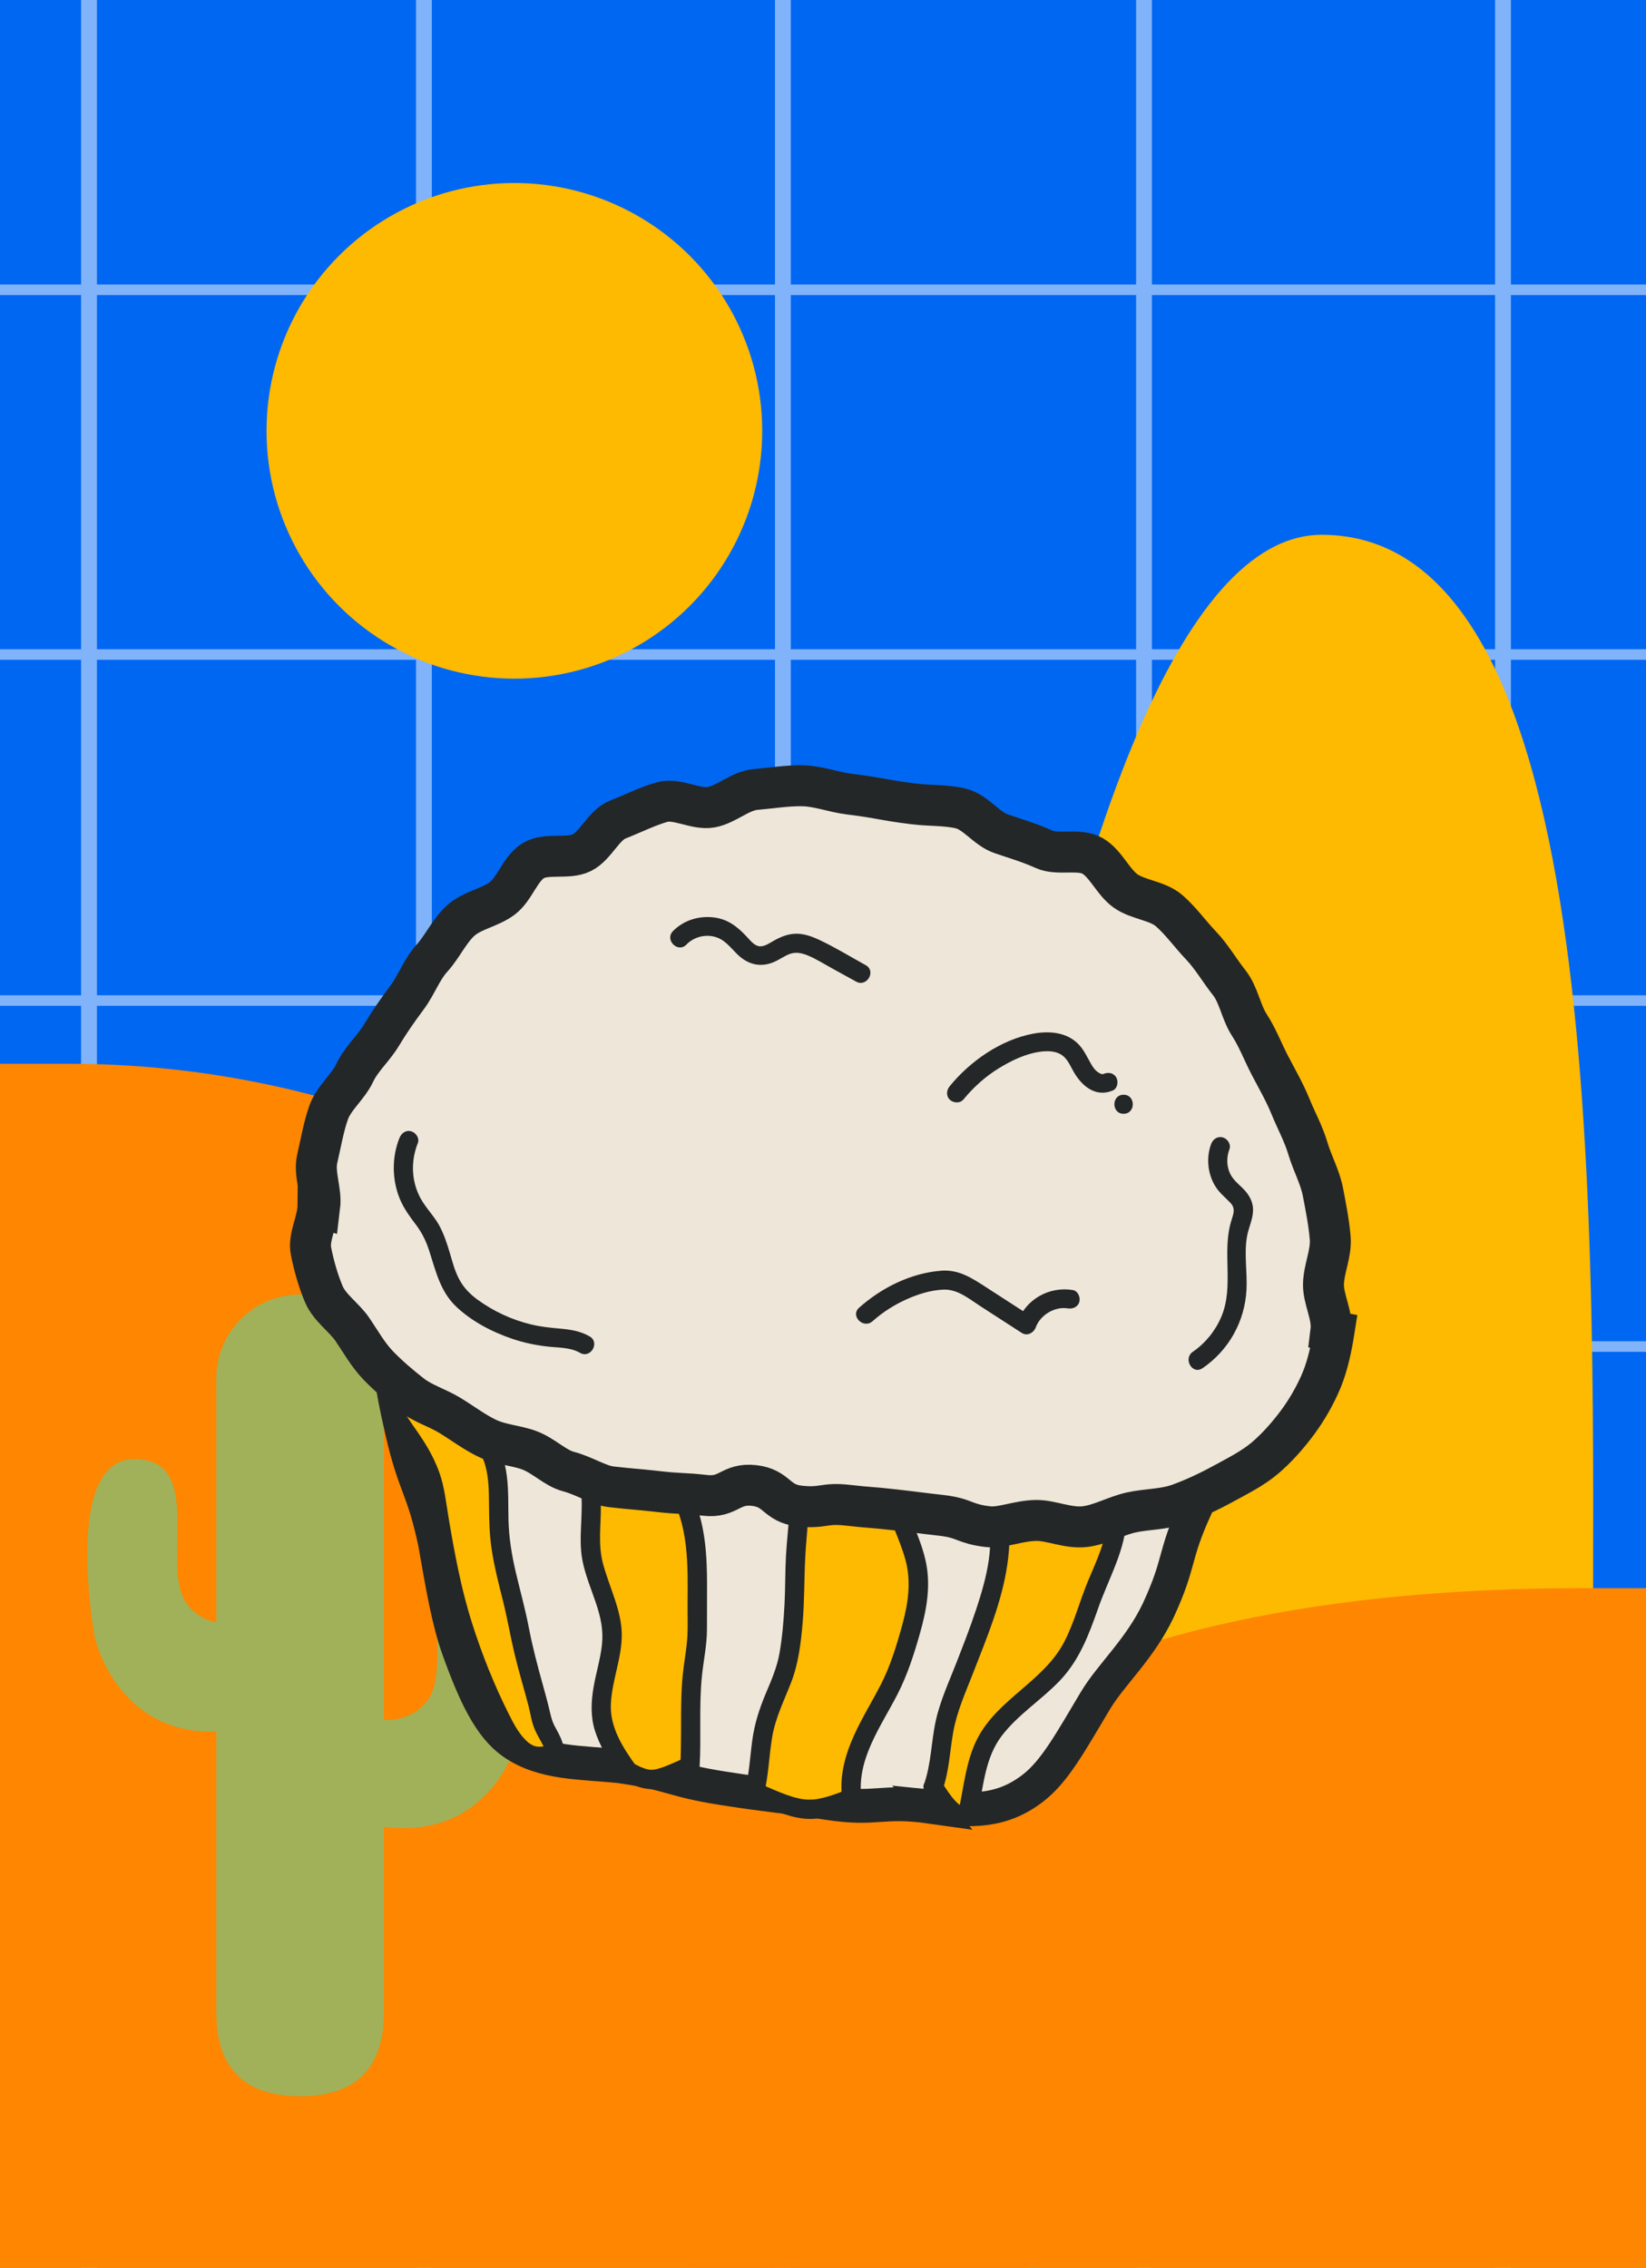 <?xml version="1.0" encoding="UTF-8"?>
<svg data-id="Layer_2" data-name="Layer 2" xmlns="http://www.w3.org/2000/svg" viewBox="0 0 413.22 569.35">
  <defs>
    <style>
      .cls-1 {
        opacity: .5;
      }

      .cls-2 {
        fill: #eee6d9;
      }

      .cls-3 {
        stroke-width: 8.5px;
      }

      .cls-3, .cls-4 {
        stroke: #242727;
      }

      .cls-3, .cls-4, .cls-5, .cls-6 {
        fill: none;
        stroke-miterlimit: 10;
      }

      .cls-7 {
        fill: #242727;
      }

      .cls-8 {
        fill: #feb901;
      }

      .cls-9 {
        fill: #0067f2;
      }

      .cls-10 {
        fill: #fe8601;
      }

      .cls-4 {
        stroke-width: 10.28px;
      }

      .cls-5 {
        stroke-width: 3.98px;
      }

      .cls-5, .cls-6 {
        stroke: #fff;
      }

      .cls-11 {
        fill: #a1b159;
      }

      .cls-6 {
        stroke-width: 2.65px;
      }
    </style>
  </defs>
  <g id="Layer_1-2" data-name="Layer 1">
    <rect class="cls-9" width="413.22" height="569.35"/>
    <g class="cls-1">
      <line class="cls-6" y1="72.76" x2="413.22" y2="72.76"/>
      <line class="cls-6" y1="164.33" x2="413.22" y2="164.33"/>
      <line class="cls-6" y1="251.2" x2="413.22" y2="251.2"/>
      <line class="cls-6" y1="338.07" x2="413.22" y2="338.07"/>
      <line class="cls-6" y1="414.89" x2="413.22" y2="414.89"/>
      <line class="cls-5" x1="22.35" y1="0" x2="22.35" y2="569.35"/>
      <line class="cls-5" x1="106.42" y1="0" x2="106.42" y2="569.35"/>
      <line class="cls-5" x1="196.54" y1="0" x2="196.54" y2="569.35"/>
      <line class="cls-5" x1="287.2" y1="0" x2="287.2" y2="569.35"/>
      <line class="cls-5" x1="377.32" y1="0" x2="377.32" y2="569.35"/>
    </g>
    <path class="cls-8" d="m231.4,455.09s27.64-320.82,100.42-320.82,68.09,177.43,68.09,285.24-168.51,35.58-168.51,35.58Z"/>
    <path class="cls-10" d="m0,267.07h17.13c133.08,0,241.13,108.05,241.13,241.13v61.15H0v-302.28h0Z"/>
    <circle class="cls-8" cx="129.13" cy="108.17" r="62.22"/>
    <path class="cls-10" d="m172.73,569.35h240.49s0-170.61,0-170.61h-15.95c-124.01,0-224.54,40.42-224.54,170.61h0Z"/>
    <path class="cls-11" d="m120.52,390.54c-18.22,0-6.21,27.33-13.25,36.44-3.05,3.95-7.19,4.94-10.9,4.8v-85.75c0-11.61-9.41-21.03-21.03-21.03h0c-11.61,0-21.03,9.41-21.03,21.03v61.27c-2.63-.51-5.25-1.82-7.34-4.54-7.04-9.11,4.97-36.44-13.25-36.44s-9.94,44.73-9.94,44.73c0,0,5.35,24.5,30.53,23.71v70.49q0,21.03,21.03,21.03h0q21.01,0,21.03-21.03v-46.54c28.25,3.34,34.09-23.44,34.09-23.44,0,0,8.28-44.73-9.94-44.73Z"/>
    <g>
      <g>
        <path class="cls-2" d="m233.89,453.64c-13.02-1.85-13.44,1.01-26.43-1.02-12.99-2.03-13.06-1.62-26.05-3.66-12.99-2.03-12.74-3.65-25.76-5.51-9.73-1.03-19.25-.58-26.89-5.9-5.68-3.95-9.49-11.85-13.71-23.65-2.48-6.94-3.96-15.72-5.87-26.65-3.03-14.1-4.98-13.67-8.22-27.73s-2.51-14.17-4.77-28.41c.67-8.5-.66-17.17,2.44-24.03,3.58-7.92,11.33-12.71,17.15-17.29,6.63-5.22,13.76-8.8,21.81-7.95,14.02,1.48,14.29-1.07,28.31.41s13.92,2.4,27.94,3.88c14.02,1.48,13.57,5.75,27.59,7.23s14.36-1.75,28.38-.27,13.76,3.94,27.78,5.42c8.03.85,14.08,4.52,19.79,11.03,4.98,5.68,10.27,11.92,12.57,20.39,2.02,7.45.58,14.97-.09,23.54-4.59,12.79-4.12,12.84-9.76,25.2-5.64,12.36-3.63,13.28-9.32,25.62-4.59,9.72-11.84,16.08-15.78,22.66-6.1,10.19-10.11,17.68-15.65,21.96-7.99,6.18-15.56,5.77-25.47,4.72Z"/>
        <path class="cls-3" d="m233.89,453.64c-13.02-1.85-13.44,1.01-26.43-1.02-12.99-2.03-13.06-1.62-26.05-3.66-12.99-2.03-12.74-3.65-25.76-5.51-9.73-1.03-19.25-.58-26.89-5.9-5.68-3.95-9.49-11.85-13.71-23.65-2.48-6.94-3.96-15.72-5.87-26.65-3.03-14.1-4.98-13.67-8.22-27.73s-2.51-14.17-4.77-28.41c.67-8.5-.66-17.17,2.44-24.03,3.58-7.92,11.33-12.71,17.15-17.29,6.63-5.22,13.76-8.8,21.81-7.95,14.02,1.48,14.29-1.07,28.31.41s13.92,2.4,27.94,3.88c14.02,1.48,13.57,5.75,27.59,7.23s14.36-1.75,28.38-.27,13.76,3.94,27.78,5.42c8.03.85,14.08,4.52,19.79,11.03,4.98,5.68,10.27,11.92,12.57,20.39,2.02,7.45.58,14.97-.09,23.54-4.59,12.79-4.12,12.84-9.76,25.2-5.64,12.36-3.63,13.28-9.32,25.62-4.59,9.72-11.84,16.08-15.78,22.66-6.1,10.19-10.11,17.68-15.65,21.96-7.99,6.18-15.56,5.77-25.47,4.72Z"/>
      </g>
      <g>
        <path class="cls-8" d="m138.25,440.44c2.75-.99-1.57-5.53-2.15-8.25-1.56-7.37-4.18-14.55-5.5-21.97s-3.8-14.71-4.87-22.16c-1.61-11.12,1.82-20.58-6.24-28.86-7.95-5.52-6.47-10.65-16.06-9.34-13.06,1.78,3.11,9.92,5.66,24.67,1.38,8.01,2.7,17,4.87,25.77s5.46,17.4,8.59,24.54c4.92,11.22,8.52,18.2,15.7,15.61Z"/>
        <path class="cls-7" d="m139.48,442.53c3.74-1.58,1.54-5.95.19-8.36-.91-1.62-1.17-2.43-1.59-4.25-.55-2.38-1.19-4.73-1.85-7.08-1.31-4.71-2.55-9.4-3.47-14.2s-2.22-9.37-3.31-14.06c-1-4.3-1.69-8.56-1.8-12.97-.09-3.7.06-7.43-.42-11.11s-1.61-7.34-3.86-10.41c-.62-.85-1.28-1.73-2.04-2.46-.8-.77-1.79-1.36-2.62-2.1-1.16-1.03-2.19-2.18-3.2-3.35-1.78-2.07-3.67-4.01-6.44-4.64-2.99-.68-6.66-.38-9.52.76-2.11.84-3.75,2.52-3.57,4.93.16,2.14,1.47,4.06,2.64,5.79,3.4,5.01,6.97,9.89,8.09,15.98,1.73,9.45,3,18.98,5.5,28.27s5.83,17.59,9.67,26.01c2.5,5.47,5.87,13.4,12.77,14.07,1.42.14,2.88-.12,4.23-.58,1.24-.43,2.06-1.66,1.69-2.98-.33-1.2-1.74-2.12-2.98-1.69-.3.11-.61.2-.92.28-.1.03-.88.18-.49.12-.28.04-.56.05-.84.04-.12,0-.23,0-.35-.01-.46-.01.12.04-.15-.01s-.51-.12-.76-.2c-.42-.12.13.1-.26-.1-.24-.12-.48-.25-.71-.4-.32-.2-.45-.32-.48-.34-2.22-1.87-3.61-4.57-4.92-7.19-3.65-7.26-6.7-14.91-9.16-22.64-2.78-8.71-4.44-17.69-5.95-26.7-.62-3.7-1-7.54-2.25-11.09-1.01-2.88-2.43-5.59-4.07-8.16-1.33-2.09-2.83-4.07-4.16-6.15-.24-.37-.47-.74-.68-1.12-.1-.19-.21-.37-.3-.57-.12-.24-.28-.7-.1-.18-.11-.32-.18-.65-.28-.97.11.35-.01.48.05.08,0,0-.17.6,0,.07.03-.08-.27.56-.02.11-.21.39-.32.23,0,.06-.76.4.88-.39.22-.13,1.03-.4,2.14-.61,3.23-.72,1.54-.17,2.81-.17,4.14.2.47.13.1,0,.4.15.2.1.39.21.58.33.13.08.25.16.37.25-.04-.03-.27-.22-.05-.04.23.19.45.4.67.61,2.04,2.01,3.68,4.32,5.94,6.13,1.45,1.16,2.64,2.23,3.64,3.81.86,1.36,1.49,2.81,1.92,4.36.85,3.11.89,6.35.91,9.55.03,3.74.09,7.46.63,11.17.65,4.53,1.82,8.96,2.92,13.39s1.83,8.78,2.87,13.15,2.36,8.66,3.49,13c.5,1.91.75,3.97,1.51,5.79.56,1.36,1.34,2.6,2.02,3.9.32.61.33.63.52,1.21.09.27.13-.23.02-.03-.12.21.04-.16.05-.19.22-.44,1.03-.91.25-.57-1.21.51-1.47,2.29-.87,3.32.73,1.25,2.11,1.38,3.32.87Z"/>
      </g>
      <g>
        <path class="cls-8" d="m173.21,443.47c.45-7.62-.03-13.22.43-20.84.28-4.7,1.49-9.29,1.41-14-.17-9.81.87-20.32-2.4-29.64-1.02-2.91-3.47-7.74-5.95-9.72-11.14-3.58-11.69-3.22-23.34-4.31,6.68,4.6,4.88,14.46,4.82,22.25-.06,7.36,4.86,14.51,5.46,21.85s-3.72,15.29-2.49,22.54c.77,4.49,3.84,9.36,6.57,13.12,6.65,3.83,8.01,1.52,15.5-1.27Z"/>
        <path class="cls-7" d="m175.64,443.47c.43-7.56-.2-15.18.58-22.71.4-3.89,1.25-7.73,1.26-11.65s.03-7.47.02-11.2c0-7.28-.42-14.8-3.32-21.58-1.21-2.83-2.74-5.68-4.88-7.93-.57-.6-1.18-1.16-1.97-1.46s-1.68-.54-2.51-.8c-1.44-.45-2.88-.88-4.34-1.27-5.6-1.5-11.39-1.79-17.13-2.32-1.05-.1-2.08.82-2.34,1.78-.3,1.1.23,2.11,1.11,2.74,4.52,3.21,3.99,10.04,3.8,14.91-.14,3.36-.34,6.64.33,9.96.74,3.68,2.23,7.15,3.41,10.69s1.84,6.7,1.46,10.29-1.51,7.15-2.12,10.75-.77,7.35.38,10.93,3.2,7.05,5.4,10.2c.71,1.02,1.34,1.86,2.45,2.45.89.48,1.81.9,2.76,1.25,1.35.5,2.84.77,4.28.64,3.38-.31,6.45-2.16,9.57-3.34,1.23-.46,2.06-1.64,1.69-2.98-.32-1.18-1.75-2.16-2.98-1.69-2.55.96-5.04,2.35-7.69,3.03-.79.2-1.49.24-2.28.06-1.32-.3-2.5-.92-3.67-1.58l.87.87c-3.39-4.71-6.78-9.89-6.42-15.92s2.79-11.41,2.73-17.32-3.1-11.75-4.69-17.61c-1.36-4.97-.47-9.98-.56-15.05-.09-5.7-1.4-11.28-6.28-14.75l-1.22,4.52c2.28.21,4.56.4,6.84.62,1.75.16,3.05.3,4.5.54,3.87.65,7.63,1.87,11.36,3.07l-1.07-.62c2.88,2.4,4.66,6.39,5.74,9.91,1.45,4.71,1.82,9.63,1.91,14.53.04,2.48.01,4.95-.01,7.43s.09,5.11-.03,7.65-.56,5.16-.91,7.73c-.37,2.73-.56,5.45-.63,8.2-.15,5.68.06,11.35-.27,17.03-.18,3.12,4.67,3.11,4.85,0Z"/>
      </g>
      <g>
        <path class="cls-8" d="m223.83,374.79c1.72,6.62,5.8,13.36,6.62,20.14s-1.73,14.09-3.71,20.77c-3.75,12.68-14.74,22.7-12.92,35.75-11.59,4.7-12.76,3.03-24.4-1.53,1.41-5.39,1.3-11.96,2.71-17.34,1.49-5.69,4.87-10.89,5.88-16.67,1.25-7.25,1.55-14.59,1.63-21.94.08-7.33,1.3-12.6.99-19.93,10.29-7.09,11.6-3.53,23.21.76Z"/>
        <path class="cls-7" d="m221.5,375.43c1.48,5.53,4.25,10.61,5.79,16.12s.69,11.09-.83,16.6c-1.41,5.1-2.93,10.1-5.35,14.82-2.19,4.27-4.75,8.36-6.72,12.74-2.23,4.96-3.69,10.25-2.98,15.73l1.78-2.34c-2.25.91-4.54,1.8-6.91,2.35-.9.21-1.45.3-2.19.35-.39.02-.78.03-1.17.02-.21,0-.42-.02-.64-.03-.06,0-.61-.06-.24-.01-4.13-.52-8.14-2.7-11.97-4.21l1.69,2.98c1.21-4.75,1.28-9.68,2.1-14.49s2.96-9.06,4.71-13.56c1.92-4.91,2.51-10.13,2.95-15.35.45-5.49.35-10.99.65-16.49s1.09-11.06.88-16.64l-1.2,2.09c1.84-1.26,3.87-2.62,5.89-3.28.37-.12.74-.22,1.11-.3.2-.04.39-.08.59-.11-.35.05,0,0,.16,0,.38,0,.75,0,1.13,0,.1,0,.61.07.14,0,.19.03.38.06.56.1,1.6.33,3.15,1,4.53,1.6,2.39,1.04,4.79,2.07,7.23,2.98,1.23.46,2.66-.51,2.98-1.69.37-1.36-.46-2.53-1.69-2.98-2.85-1.06-5.6-2.35-8.42-3.49-1.98-.8-4.07-1.45-6.23-1.38-2.63.09-5.08,1.11-7.34,2.4-1.46.83-3.97,1.93-4.25,3.74-.16,1.01.01,2.13,0,3.15,0,.96-.04,1.93-.09,2.89-.18,3.57-.62,7.13-.83,10.7-.23,4.1-.16,8.22-.37,12.32s-.56,8.2-1.25,12.25c-.61,3.51-2.02,6.77-3.4,10.03-1.64,3.88-2.87,7.67-3.44,11.85s-.76,8.32-1.78,12.37c-.35,1.37.45,2.5,1.69,2.98,4.17,1.64,8.36,3.79,12.87,4.33s8.8-1.17,12.83-2.8c.89-.36,1.93-1.22,1.78-2.34-1.27-9.69,4.84-17.84,9.04-26.02,2.51-4.89,4.15-10.02,5.65-15.3,1.62-5.71,2.73-11.62,1.58-17.53-1.25-6.42-4.67-12.15-6.35-18.45-.8-3.01-5.49-1.74-4.68,1.29Z"/>
      </g>
      <g>
        <path class="cls-8" d="m234.31,448.64c2.47-6.86,1.55-12.84,4.02-19.7s5.29-13.59,7.77-20.45c3.28-9.11,6.78-20.95,3.71-30.12,14.14-4.79,16.06-.8,30.6,2.6-.09,6.86-3.52,12.72-5.96,19.19s-4.05,12.99-8.5,18.32c-4.79,5.73-11.66,9.85-16.25,15.73-4.8,6.15-4.99,13.07-6.6,20.55-2.77,3.24-6.17-2.1-8.78-6.1Z"/>
        <path class="cls-7" d="m236.65,449.29c1.65-4.7,1.79-9.62,2.66-14.47.91-5.11,3.11-9.96,4.98-14.78,3.43-8.82,7.21-17.78,8.59-27.2.74-5.03.86-10.22-.73-15.12l-1.69,2.98c4.64-1.55,9.59-2.68,14.13-1.72,5.14,1.09,10.06,3.1,15.18,4.32l-1.78-2.34c-.13,5.71-2.76,10.92-4.9,16.1s-3.43,10.4-5.96,15.24c-5.17,9.85-16.66,14.27-21.75,24.17-2.83,5.5-3.35,11.68-4.62,17.63l.62-1.07s-.44.6-.28.31c.12-.04.24-.03.35.02-.27-.09-.31-.09-.14,0-.63-.33-1.07-.75-1.55-1.28-1.3-1.41-2.31-3.07-3.35-4.67-1.7-2.61-5.9-.18-4.19,2.45s3.46,5.67,6.16,7.41c1.17.75,2.64,1.11,4,.74.74-.2,1.41-.61,1.98-1.11.82-.72,1.07-1.52,1.28-2.55,1.28-6.37,1.78-13.25,5.88-18.59,4.07-5.31,9.9-8.95,14.5-13.76,5-5.23,7.38-11.7,9.74-18.41,2.62-7.44,6.87-14.57,7.06-22.64.02-1.03-.77-2.1-1.78-2.34-3.07-.73-6.08-1.61-9.08-2.57-2.19-.69-4.37-1.43-6.63-1.86-5.53-1.06-10.9.06-16.17,1.82-1.2.4-2.12,1.68-1.69,2.98,2.64,8.16.2,17.2-2.4,25.06-1.51,4.57-3.27,9.06-5.02,13.55s-4.02,9.43-5.11,14.35c-1.18,5.34-1.14,10.84-2.97,16.04-.43,1.24.49,2.65,1.69,2.98,1.34.37,2.55-.45,2.98-1.69Z"/>
      </g>
      <g>
        <path class="cls-2" d="m247.99,383.29c-5.91-.68-5.74-2.16-11.65-2.83-5.91-.67-5.9-.74-11.81-1.41-5.91-.67-5.93-.48-11.84-1.15s-6.08.88-11.99.21c-5.91-.67-5.48-4.48-11.39-5.15-5.91-.67-6.34,3.14-12.25,2.48s-5.96-.3-11.87-.97-5.93-.52-11.85-1.2c-3.12-.38-6.68-2.78-10.68-3.83-3.3-.87-6.16-3.98-9.8-5.33-3.31-1.23-7.18-1.38-10.58-3.02-3.24-1.56-6.17-3.8-9.35-5.74s-6.84-2.97-9.73-5.24-5.75-4.7-8.29-7.34-4.37-5.95-6.44-8.99c-2.05-3.01-5.71-5.41-7.16-8.82-1.41-3.31-2.53-7.23-3.25-10.92-.68-3.47,1.73-7.47,1.77-11.29,0,0,.44.15.44.15.48-3.91-1.51-8.22-.63-11.98.89-3.82,1.56-7.87,2.83-11.52,1.28-3.7,4.92-6.51,6.57-10.02,1.66-3.54,4.75-6.18,6.74-9.51,2.01-3.35,4.14-6.38,6.46-9.5,2.33-3.13,3.61-6.96,6.23-9.84,2.62-2.89,4.29-6.76,7.16-9.38,2.88-2.63,7.39-3.27,10.49-5.62s4.42-7.37,7.73-9.43,8.76-.28,12.24-2.03c3.48-1.75,5.43-6.92,9.05-8.33s7.31-3.29,11.06-4.36c3.74-1.07,8.5,1.99,12.33,1.29s7.27-4.13,11.16-4.46,7.9-1,11.8-.93,7.8,1.61,11.68,2.09c8.18,1.01,8.12,1.46,16.29,2.47,3.87.48,7.9.25,11.66,1.12s6.54,5.11,10.2,6.36c3.67,1.26,7.2,2.28,10.73,3.89s8.88-.27,12.23,1.68,5.1,6.51,8.25,8.77,8.04,2.43,10.97,4.98c2.93,2.54,5.3,5.9,7.98,8.71,2.68,2.8,4.68,6.31,7.09,9.35,2.41,3.04,2.95,7.37,5.06,10.62,2.11,3.25,3.4,6.78,5.2,10.22,1.8,3.43,3.65,6.63,5.12,10.22,1.46,3.58,3.3,6.89,4.4,10.61,1.1,3.71,3.05,7.15,3.78,10.97.72,3.79,1.48,7.6,1.81,11.48.32,3.84-1.61,7.68-1.69,11.59-.07,3.84,2.35,7.83,1.87,11.72,0,0,.78.15.78.15-.66,4.17-1.59,8.43-3.01,11.95-1.55,3.84-3.77,7.67-6.07,10.79-2.4,3.26-5.33,6.58-8.36,9.13-3.06,2.57-6.97,4.52-10.47,6.43s-7.33,3.71-11.08,5.06-8.11,1.23-11.96,2.09-7.81,3.13-11.65,3.56c-4.19.47-8.42-1.6-12.15-1.56-4.51.04-8.76,1.99-12.13,1.57Z"/>
        <path class="cls-4" d="m247.99,383.29c-5.91-.68-5.74-2.16-11.65-2.83-5.91-.67-5.9-.74-11.81-1.41-5.91-.67-5.93-.48-11.84-1.15s-6.08.88-11.99.21c-5.91-.67-5.48-4.48-11.39-5.15-5.91-.67-6.34,3.14-12.25,2.48s-5.96-.3-11.87-.97-5.93-.52-11.85-1.2c-3.12-.38-6.68-2.78-10.68-3.83-3.3-.87-6.16-3.98-9.8-5.33-3.31-1.23-7.18-1.38-10.58-3.02-3.24-1.56-6.17-3.8-9.35-5.74s-6.84-2.97-9.73-5.24-5.75-4.7-8.29-7.34-4.37-5.95-6.44-8.99c-2.05-3.01-5.71-5.41-7.16-8.82-1.41-3.31-2.53-7.23-3.25-10.92-.68-3.47,1.73-7.47,1.77-11.29,0,0,.44.15.44.15.48-3.91-1.51-8.22-.63-11.98.89-3.82,1.56-7.87,2.83-11.52,1.28-3.7,4.92-6.51,6.57-10.02,1.66-3.54,4.75-6.18,6.74-9.51,2.01-3.35,4.14-6.38,6.46-9.5,2.33-3.13,3.61-6.96,6.23-9.84,2.62-2.89,4.29-6.76,7.16-9.38,2.88-2.63,7.39-3.27,10.49-5.62s4.42-7.37,7.73-9.43,8.76-.28,12.24-2.03c3.48-1.75,5.43-6.92,9.05-8.33s7.31-3.29,11.06-4.36c3.74-1.07,8.5,1.99,12.33,1.29s7.27-4.13,11.16-4.46,7.9-1,11.8-.93,7.8,1.61,11.68,2.09c8.18,1.01,8.12,1.46,16.29,2.47,3.87.48,7.9.25,11.66,1.12s6.54,5.11,10.2,6.36c3.67,1.26,7.2,2.28,10.73,3.89s8.88-.27,12.23,1.68,5.1,6.51,8.25,8.77,8.04,2.43,10.97,4.98c2.93,2.54,5.3,5.9,7.98,8.71,2.68,2.8,4.68,6.31,7.09,9.35,2.41,3.04,2.95,7.37,5.06,10.62,2.11,3.25,3.4,6.78,5.2,10.22,1.8,3.43,3.65,6.63,5.12,10.22,1.46,3.58,3.3,6.89,4.4,10.61,1.1,3.71,3.05,7.15,3.78,10.97.72,3.79,1.48,7.6,1.81,11.48.32,3.84-1.61,7.68-1.69,11.59-.07,3.84,2.35,7.83,1.87,11.72,0,0,.78.15.78.15-.66,4.17-1.59,8.43-3.01,11.95-1.55,3.84-3.77,7.67-6.07,10.79-2.4,3.26-5.33,6.58-8.36,9.13-3.06,2.57-6.97,4.52-10.47,6.43s-7.33,3.71-11.08,5.06-8.11,1.23-11.96,2.09-7.81,3.13-11.65,3.56c-4.19.47-8.42-1.6-12.15-1.56-4.51.04-8.76,1.99-12.13,1.57Z"/>
      </g>
      <path class="cls-7" d="m100.28,285.7c-1.93,4.82-1.89,10.44.07,15.24,1.04,2.55,2.61,4.59,4.24,6.78,1.47,1.98,2.45,4.09,3.2,6.43,1.59,4.94,2.74,10.04,6.61,13.78s9.08,6.46,14.19,8.2c2.91.99,5.91,1.61,8.96,1.95,2.71.31,5.63.17,8.06,1.57,2.67,1.54,5.08-2.59,2.41-4.13-2.28-1.32-4.8-1.72-7.39-1.95s-4.87-.46-7.28-1.04c-4.88-1.18-9.46-3.3-13.51-6.26-1.9-1.39-3.49-3.04-4.59-5.14s-1.63-4.22-2.27-6.37c-.69-2.32-1.43-4.64-2.55-6.79-1.18-2.26-2.97-4.09-4.33-6.23-2.82-4.44-3.14-9.93-1.2-14.77.48-1.2-.52-2.63-1.67-2.94-1.36-.37-2.46.47-2.94,1.67h0Z"/>
      <path class="cls-7" d="m301.88,343.52c6.61-4.52,10.65-11.78,11.05-19.77.22-4.41-.64-8.93.12-13.3.38-2.18,1.44-4.22,1.52-6.45s-.99-4.07-2.51-5.59c-1.31-1.31-2.73-2.38-3.43-4.16-.74-1.89-.67-3.86.02-5.74.45-1.21-.5-2.62-1.67-2.94-1.34-.37-2.49.45-2.94,1.67-1.3,3.52-.84,7.72,1.23,10.86,1.02,1.54,2.42,2.61,3.66,3.94s.76,2.65.24,4.27c-2.55,7.96.74,16.58-2.59,24.35-1.49,3.49-3.99,6.58-7.12,8.72-2.52,1.73-.14,5.87,2.41,4.13h0Z"/>
      <path class="cls-7" d="m172.33,237.14c1.71-1.75,4.28-2.53,6.69-2.04,2.84.57,4.24,2.72,6.21,4.61,2.61,2.5,5.77,3.26,9.13,1.79,1.31-.57,2.49-1.44,3.81-1.96,1.58-.62,3.19-.26,4.71.38,2.03.85,3.93,2.06,5.86,3.12,2.06,1.14,4.12,2.27,6.18,3.41,2.7,1.49,5.11-2.64,2.41-4.13-3.83-2.11-7.62-4.45-11.58-6.31-1.89-.89-3.95-1.65-6.07-1.58-1.94.06-3.66.78-5.33,1.7-1.04.57-2.35,1.54-3.61,1.46-1.33-.09-2.39-1.47-3.22-2.36-2.27-2.45-4.65-4.37-8.06-4.86-3.83-.55-7.79.61-10.52,3.41-2.15,2.2,1.23,5.59,3.38,3.38h0Z"/>
      <path class="cls-7" d="m241.82,276.1c2.54-3.11,5.52-5.8,8.95-7.91,3.18-1.95,6.9-3.74,10.65-4.17,1.55-.18,3.26-.15,4.67.58,1.62.84,2.37,2.51,3.2,4.05,2.02,3.78,5.58,7.03,10.08,5.13,1.19-.5,1.45-2.26.86-3.27-.72-1.23-2.08-1.36-3.27-.86-.41.18-1.2-.36-1.49-.58-.69-.52-1.14-1.22-1.57-1.96-1.03-1.78-1.85-3.69-3.35-5.14-3.01-2.9-7.32-3.17-11.23-2.44-8.09,1.53-15.76,6.88-20.89,13.17-.82,1-.98,2.4,0,3.38.84.84,2.56,1.01,3.38,0h0Z"/>
      <path class="cls-7" d="m282.07,279.63c3.08,0,3.08-4.78,0-4.78s-3.08,4.78,0,4.78h0Z"/>
      <path class="cls-7" d="m219.06,331.71c2.46-2.2,5.25-3.99,8.25-5.37s6.27-2.42,9.47-2.56c3.61-.16,6.41,2.26,9.3,4.13,3.48,2.25,6.96,4.5,10.44,6.75,1.39.9,3.01-.06,3.51-1.43,1.13-3.07,4.74-5.27,8-4.74,1.27.2,2.57-.33,2.94-1.67.31-1.14-.39-2.74-1.67-2.94-5.99-.96-11.79,2.36-13.89,8.08l3.51-1.43c-3.76-2.43-7.52-4.86-11.28-7.29-3.56-2.3-6.88-4.55-11.32-4.21-7.63.58-15.01,4.26-20.65,9.3-2.3,2.05,1.09,5.43,3.38,3.38h0Z"/>
    </g>
  </g>
</svg>